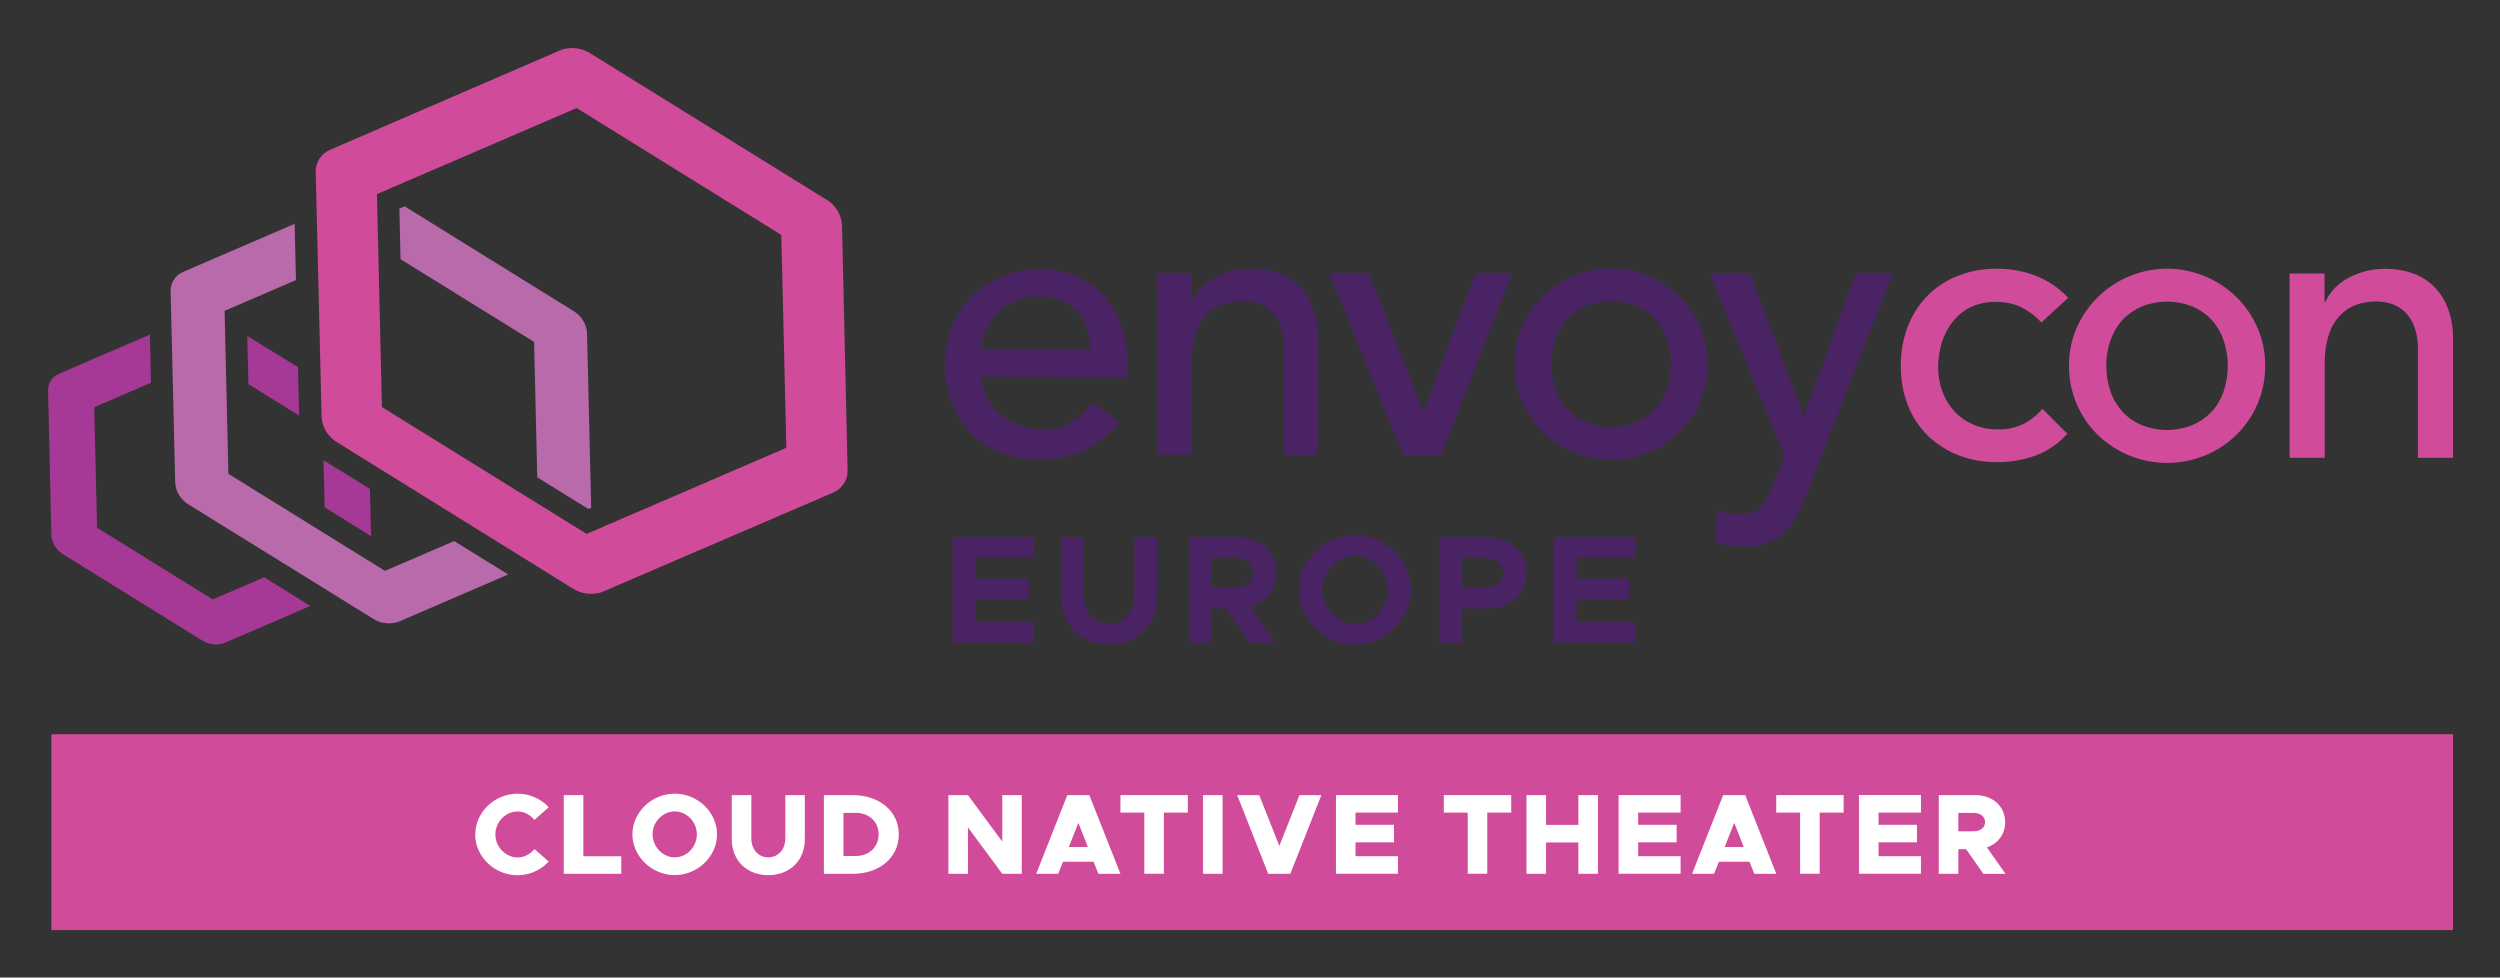 <svg xmlns="http://www.w3.org/2000/svg" role="img" viewBox="-5.70 -5.70 296.40 115.90"><rect x="-5.70" y="-5.70" width="296.40" height="115.90" fill="#333333" stroke="none"/><title>EnvoyCon-EU26-CNT-Color.svg</title><defs><style>.cls-1{fill:#d14b9b}.cls-2{fill:#4a2365}</style></defs><g id="_400x245_Logo_Color" data-name="400x245 Logo Color"><path d="M236.36 32.55c-.69-.75-1.51-1.36-2.42-1.83-.95-.43-1.98-.65-3.02-.62-1.03-.03-2.04.19-2.98.62-.83.4-1.55.99-2.12 1.71-.58.75-1.02 1.59-1.3 2.49-.29.95-.44 1.94-.44 2.93 0 .98.17 1.96.51 2.88.32.87.81 1.66 1.43 2.34.62.67 1.38 1.2 2.22 1.56.92.4 1.91.59 2.91.58 1.03.03 2.06-.19 3-.62.88-.45 1.66-1.07 2.3-1.82l2.95 2.95c-1.02 1.16-2.31 2.05-3.76 2.59-1.46.53-3 .79-4.55.78-1.59.02-3.16-.26-4.64-.83-1.35-.53-2.58-1.33-3.62-2.34-1.03-1.02-1.82-2.24-2.34-3.59-.57-1.48-.85-3.05-.83-4.64-.02-1.6.26-3.19.83-4.69.52-1.36 1.32-2.6 2.34-3.65 1.02-1.02 2.25-1.82 3.59-2.34 1.49-.59 3.08-.88 4.69-.85 1.57 0 3.13.28 4.59.85 1.45.57 2.75 1.46 3.8 2.61l-3.12 2.86-.04.07zm3.24 5.12c-.01-1.54.29-3.06.9-4.48 2.59-5.93 9.5-8.64 15.43-6.05 1.32.58 2.53 1.4 3.56 2.41 1.05 1.05 1.88 2.28 2.47 3.64.61 1.41.91 2.94.9 4.48.02 3.06-1.2 5.99-3.37 8.15-1.06 1.04-2.31 1.87-3.69 2.45-4.38 1.84-9.43.87-12.83-2.45-2.17-2.15-3.38-5.09-3.37-8.15zm4.43 0c-.01 1.04.16 2.08.5 3.07.31.89.8 1.7 1.44 2.4.63.68 1.4 1.21 2.26 1.56 1.93.77 4.07.77 6 0 .85-.36 1.62-.89 2.26-1.56.64-.69 1.12-1.51 1.43-2.4.68-1.99.68-4.14 0-6.13-.31-.89-.79-1.71-1.43-2.41-.64-.67-1.4-1.2-2.26-1.56-1.93-.77-4.07-.77-6 0-.85.36-1.62.89-2.26 1.56-.64.7-1.12 1.52-1.44 2.41-.34.98-.52 2.02-.51 3.06zm21.72-10.94h4.15v3.37h.09c.57-1.22 1.52-2.22 2.72-2.84 1.37-.74 2.92-1.12 4.48-1.09 1.03 0 2.05.16 3.02.48.95.31 1.81.82 2.54 1.5.76.73 1.35 1.62 1.73 2.6.46 1.2.68 2.48.65 3.77v14.06h-4.16V35.67c.02-.89-.12-1.77-.41-2.6-.23-.66-.61-1.26-1.11-1.76-.44-.43-.98-.77-1.56-.97-.6-.2-1.23-.3-1.87-.3-.82 0-1.64.13-2.41.41-.74.28-1.4.73-1.94 1.31-.59.66-1.03 1.44-1.29 2.29-.33 1.06-.48 2.16-.46 3.27v11.26h-4.16V26.71h-.02z" class="cls-1"/><path d="M110.72 38.96c-.01.89.2 1.77.62 2.56.4.76.95 1.43 1.61 1.98.7.56 1.49.99 2.34 1.27.88.3 1.8.46 2.73.45 1.17.03 2.31-.28 3.31-.88.99-.64 1.86-1.43 2.59-2.34l3.09 2.34c-2.29 2.95-5.48 4.43-9.57 4.43-1.58.02-3.14-.27-4.61-.86-1.32-.53-2.51-1.32-3.49-2.34-.97-1.04-1.71-2.26-2.2-3.59-.53-1.43-.79-2.95-.78-4.48-.01-1.53.27-3.05.84-4.47.54-1.34 1.33-2.56 2.34-3.59 1-1.01 2.2-1.81 3.52-2.34 1.41-.59 2.92-.88 4.44-.87 1.67-.05 3.32.29 4.84 1 1.26.62 2.37 1.51 3.25 2.61.84 1.08 1.47 2.31 1.84 3.63.38 1.34.57 2.72.57 4.11v1.45l-17.28-.09zm12.9-3.27c-.02-.85-.17-1.69-.44-2.5-.24-.73-.63-1.41-1.16-1.98-.54-.58-1.2-1.03-1.93-1.31-.86-.34-1.77-.5-2.7-.48-.95 0-1.88.19-2.75.57-.79.35-1.51.85-2.11 1.48-.56.59-1.02 1.27-1.34 2.02-.31.69-.47 1.44-.48 2.2h12.9zm7.89-8.99h4.09v3.32h.09c.56-1.2 1.5-2.18 2.67-2.79 1.35-.73 2.87-1.1 4.41-1.07 1.01 0 2.02.16 2.98.48.93.31 1.78.81 2.49 1.48.75.72 1.33 1.59 1.7 2.56.45 1.18.67 2.44.64 3.7v13.84h-4.11V35.49c.02-.87-.12-1.74-.41-2.56-.23-.65-.6-1.24-1.09-1.73-.44-.43-.98-.76-1.56-.95-.59-.2-1.21-.3-1.84-.3-.8 0-1.59.14-2.34.41-.73.27-1.38.71-1.91 1.29-.58.65-1.01 1.42-1.27 2.25-.32 1.04-.48 2.13-.45 3.22V48.2h-4.09V26.7zm20.38 0h4.73l6.44 16.48 6.17-16.48h4.36l-8.44 21.51h-4.49L151.9 26.7zm21.98 10.76c-.01-1.51.29-3.01.88-4.41 2.55-5.84 9.35-8.51 15.19-5.95 1.3.57 2.48 1.37 3.49 2.37 1.03 1.03 1.85 2.25 2.43 3.59.59 1.39.89 2.89.88 4.41.01 1.52-.29 3.03-.88 4.43-.57 1.34-1.4 2.56-2.43 3.59-1.05 1.02-2.28 1.84-3.63 2.41-2.88 1.18-6.11 1.18-8.99 0-1.35-.57-2.58-1.38-3.63-2.41-1.03-1.03-1.86-2.25-2.43-3.59-.59-1.4-.89-2.91-.88-4.43zm4.36 0c-.01 1.03.16 2.05.5 3.02.3.87.78 1.67 1.41 2.34.62.67 1.38 1.21 2.23 1.56 1.89.76 4.01.76 5.9 0 .84-.36 1.6-.89 2.23-1.56.63-.68 1.1-1.47 1.41-2.34.67-1.96.67-4.08 0-6.04-.3-.87-.78-1.67-1.41-2.34-.62-.67-1.38-1.21-2.23-1.56-1.89-.76-4.01-.76-5.9 0-.85.35-1.61.89-2.23 1.56-.62.68-1.1 1.47-1.41 2.34-.34.97-.51 1.99-.5 3.02zm18.84-10.76h4.69l6.37 16.8h.09l6.12-16.8h4.36l-10.22 26.15c-.33.88-.71 1.73-1.13 2.57-.36.73-.83 1.39-1.4 1.97-.56.56-1.23.99-1.97 1.27-.9.33-1.86.48-2.82.45-.61 0-1.23-.04-1.84-.11-.61-.08-1.21-.24-1.78-.48l.49-3.73c.77.33 1.6.5 2.44.5.53 0 1.06-.08 1.56-.25.42-.16.81-.41 1.12-.73.32-.33.58-.7.78-1.11.23-.47.45-.96.63-1.45l1.33-3.41-8.91-21.65h.08z" class="cls-2"/><path fill="#a53995" d="M23.62 34.14l.13 5.7 6.01 3.73-.13-5.74-6.01-3.69zm14.67 23.72l-.13-5.59-5.27-3.26-.23-.16.13 5.6 5.49 3.41zm-18.75 7.52L5.81 56.87l-.34-14.29 6.73-2.9-.13-5.71-10.76 4.64C.5 38.95-.02 39.75 0 40.62l.39 17.13c.06.95.59 1.8 1.41 2.28l16.48 10.21c.73.46 1.63.59 2.47.35.08-.02.16-.05.23-.09l10.11-4.36-5.47-3.4-6.09 2.63h.02z"/><path fill="#b96aab" d="M63.91 33.82c-.07-1.1-.68-2.1-1.64-2.66l-20-12.4-.62.27.14 6 15.83 9.81.38 16.05 6.05 3.75.34-.14-.49-20.69zM39.96 61.99L21.38 50.48l-.45-19.33 8.46-3.65-.16-6.66-13.14 5.66c-.96.37-1.59 1.31-1.56 2.34l.54 22.65c.06 1.1.67 2.1 1.63 2.65l21.82 13.51c.86.55 1.91.7 2.89.41.09-.03.18-.06.27-.1l12.87-5.55-6.4-3.96-8.19 3.52z"/><path d="M92.23 17.94L64.31.64C63.33.01 62.12-.17 61 .16l-.3.11-27.24 11.78c-1.08.44-1.77 1.5-1.73 2.66l.7 29.02c.08 1.26.78 2.4 1.87 3.03l27.9 17.31c.98.62 2.18.8 3.3.48.11-.03.21-.07.31-.12l27.25-11.72c1.08-.44 1.77-1.51 1.73-2.67l-.66-29.07c-.08-1.26-.79-2.4-1.88-3.04h-.02zM63.85 57.6L39.58 42.56l-.59-25.25 23.68-10.2 24.26 15.04.6 25.24L63.85 57.6z" class="cls-1"/></g><path d="M109.95 60.4v2.5h6.3v2.42h-6.3v2.75h6.94v2.42h-9.64V57.97h9.64v2.42h-6.94zm10.19 4.68v-7.11h2.68v7c0 1.93 1.24 3.3 2.99 3.3s2.97-1.37 2.97-3.3v-7h2.7v7.11c0 3.3-2.35 5.63-5.67 5.63s-5.67-2.33-5.67-5.63zm22.38 1.13l3.01 4.28h-3.06l-2.86-4.06h-1.62v4.06h-2.7V57.97h5.63c2.73 0 4.72 1.75 4.72 4.23 0 1.97-1.24 3.46-3.12 4.01zm-4.54-2.24h2.66c1.33 0 2.24-.69 2.24-1.77s-.91-1.77-2.24-1.77h-2.66v3.54zm10.3.26c0-3.52 3.06-6.47 6.67-6.47s6.63 2.95 6.63 6.47-3.02 6.49-6.63 6.49-6.67-2.97-6.67-6.49zm10.55 0c0-2.17-1.79-4.03-3.88-4.03s-3.9 1.86-3.9 4.03 1.79 4.05 3.9 4.05 3.88-1.86 3.88-4.05zm6.1-6.25h5.63c2.73 0 4.72 1.75 4.72 4.23s-1.99 4.23-4.72 4.23h-2.93v4.06h-2.7V57.98zm5.36 5.99c1.33 0 2.24-.69 2.24-1.77s-.91-1.77-2.24-1.77h-2.66v3.54h2.66zm10.92-3.57v2.5h6.3v2.42h-6.3v2.75h6.94v2.42h-9.64V57.97h9.64v2.42h-6.94z" class="cls-2"/><path d="M.39 81.35h284.74v23.22H.39z" class="cls-1"/><g><path fill="#fff" d="M50.65 93.22c0-2.62 2.29-4.82 5.02-4.82 1.45 0 2.77.62 3.69 1.6l-1.7 1.51c-.47-.61-1.21-1-2-1-1.43 0-2.63 1.25-2.63 2.72s1.21 2.73 2.63 2.73c.8 0 1.52-.39 2.01-1l1.68 1.49c-.92.99-2.24 1.62-3.69 1.62-2.73 0-5.02-2.21-5.02-4.83zm17.31 2.6v2.08h-6.82v-9.33h2.32v7.25h4.5zm1.32-2.6c0-2.62 2.29-4.82 5.02-4.82s5.01 2.2 5.01 4.82-2.29 4.83-5.01 4.83-5.02-2.21-5.02-4.83zm7.64 0c0-1.47-1.2-2.72-2.62-2.72s-2.63 1.25-2.63 2.72 1.21 2.73 2.63 2.73 2.62-1.25 2.62-2.73zm4.14.59v-5.24h2.32v5.13c0 1.32.84 2.25 2.01 2.25s2.02-.94 2.02-2.25v-5.13h2.31v5.24c0 2.5-1.78 4.25-4.33 4.25s-4.33-1.75-4.33-4.25zm10.92-5.24h3.41c3.21 0 5.47 1.93 5.47 4.66s-2.27 4.67-5.47 4.67h-3.41v-9.33zm3.76 7.22c1.6 0 2.73-1.07 2.73-2.57s-1.13-2.55-2.73-2.55H94.3v5.12h1.44zm11-7.22h2.32l4.07 5.51v-5.51h2.31v9.33h-2.31l-4.07-5.51v5.51h-2.32v-9.33zm17.23 7.9h-3.64l-.57 1.43h-2.61l3.69-9.33h2.61l3.69 9.33h-2.61l-.57-1.43zm-.69-1.75l-1.13-2.87-1.13 2.87h2.25zm6.68-4.08h-2.82v-2.08h7.99v2.08h-2.84v7.25h-2.32v-7.25zm6.97-2.07h2.32v9.33h-2.32v-9.33zm14.03 0l-3.68 9.33h-2.62l-3.68-9.33h2.61l2.39 6.02 2.38-6.02h2.61zm4.05 2.07v1.45h4.56v2.08h-4.56v1.64h5.03v2.08h-7.35v-9.33h7.35v2.08h-5.03zm13.29 0h-2.82v-2.08h7.99v2.08h-2.84v7.25h-2.32v-7.25zm15.45-2.07v9.33h-2.32v-3.72h-3.83v3.72h-2.32v-9.33h2.32v3.53h3.83v-3.53h2.32zm4.77 2.07v1.45h4.56v2.08h-4.56v1.64h5.03v2.08h-7.35v-9.33h7.35v2.08h-5.03zm13.21 5.83h-3.64l-.57 1.43h-2.61l3.69-9.33h2.61l3.69 9.33h-2.61l-.57-1.43zm-.69-1.75l-1.13-2.87-1.13 2.87h2.25zm6.67-4.08h-2.82v-2.08h7.99v2.08h-2.84v7.25h-2.32v-7.25zm9.31 0v1.45h4.56v2.08h-4.56v1.64h5.03v2.08h-7.35v-9.33h7.35v2.08h-5.03zm12.43 7.26l-2.05-2.92h-.92v2.92h-2.32v-9.33h4.33c2.06 0 3.54 1.32 3.54 3.21 0 1.43-.84 2.53-2.16 2.99l2.21 3.14h-2.63zm-2.97-5.04h1.81c.8 0 1.36-.43 1.36-1.09s-.56-1.09-1.36-1.09h-1.81v2.17z"/></g></svg>